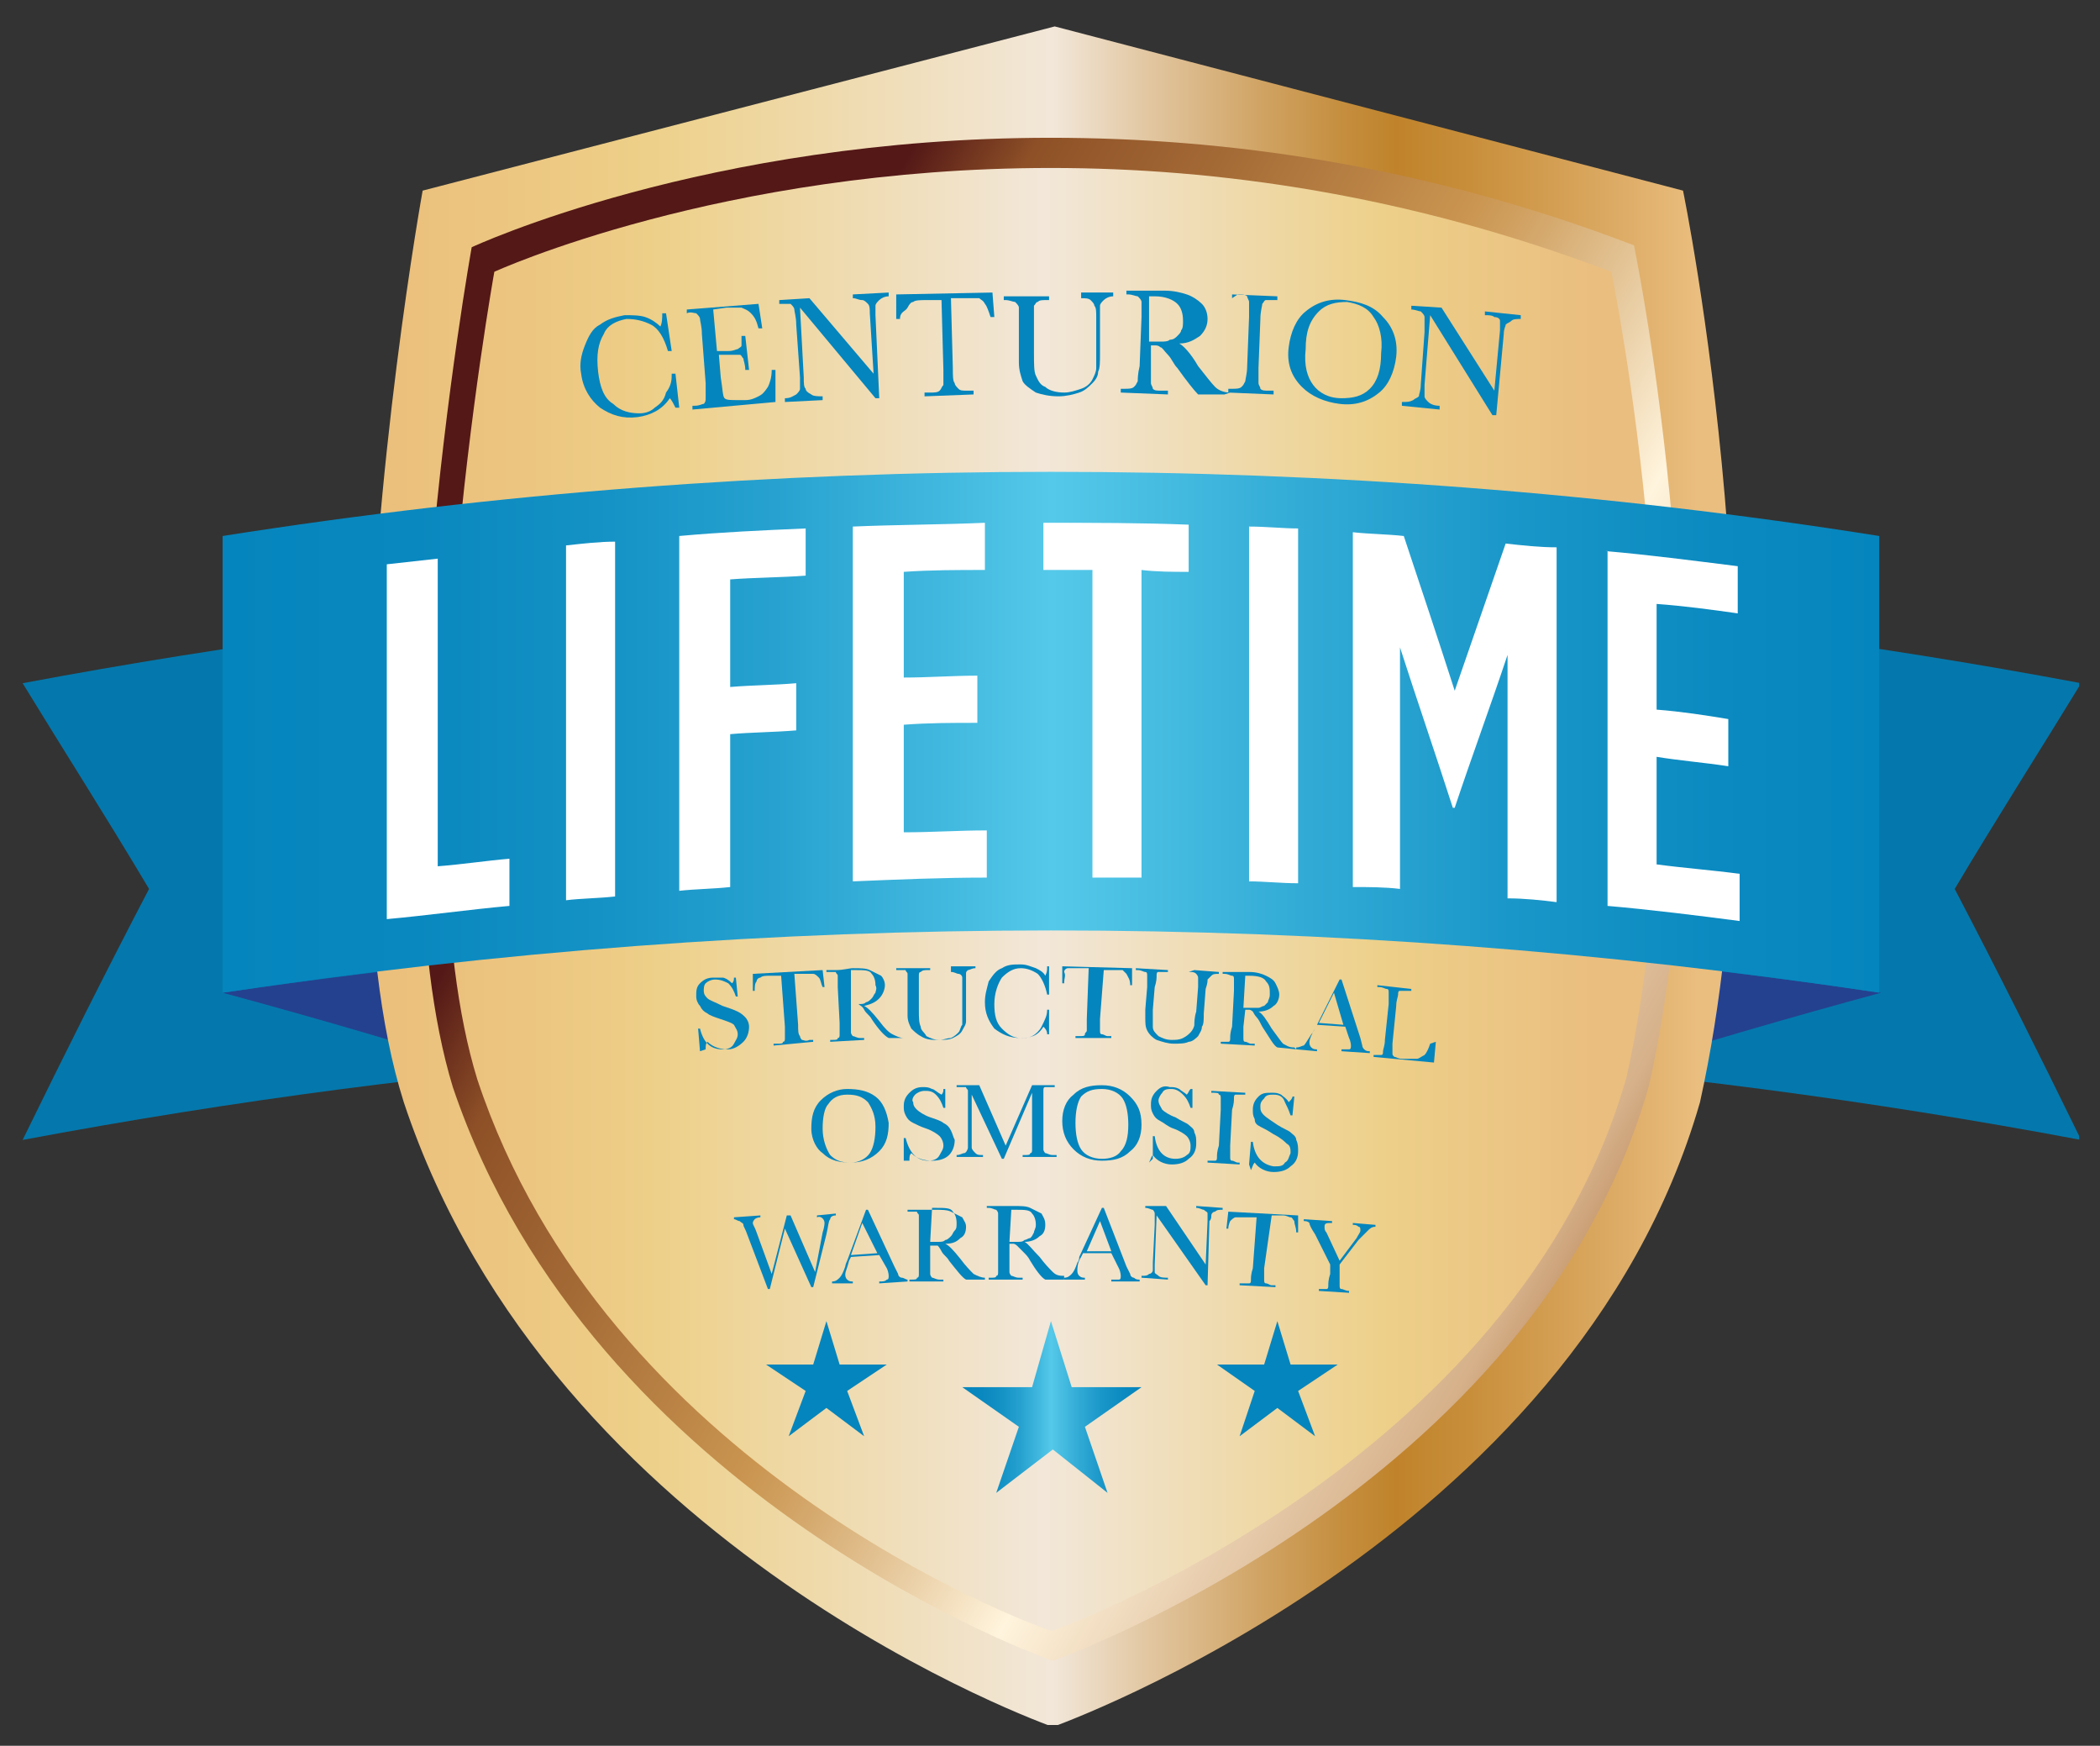 <?xml version="1.0" encoding="UTF-8"?>
<!-- Generator: Adobe Illustrator 22.0.1, SVG Export Plug-In . SVG Version: 6.00 Build 0)  -->
<svg xmlns="http://www.w3.org/2000/svg" xmlns:xlink="http://www.w3.org/1999/xlink" id="Layer_1" x="0px" y="0px" viewBox="0 0 111.3 92.5" style="enable-background:new 0 0 111.3 92.5;" xml:space="preserve">
<rect x="0" y="0" width="111.3" height="92.5" fill="#333333" stroke="none"/>
<style type="text/css">
	.st0{clip-path:url(#SVGID_2_);fill:#0478AC;}
	.st1{clip-path:url(#SVGID_4_);fill:#24418F;}
	.st2{clip-path:url(#SVGID_4_);fill:#0478AC;}
	.st3{clip-path:url(#SVGID_6_);fill:url(#SVGID_7_);}
	.st4{clip-path:url(#SVGID_9_);fill:url(#SVGID_10_);}
	.st5{clip-path:url(#SVGID_12_);fill:url(#SVGID_13_);}
	.st6{clip-path:url(#SVGID_18_);fill:#FFFFFF;}
	.st7{clip-path:url(#SVGID_20_);fill:url(#SVGID_21_);}
	.st8{clip-path:url(#SVGID_23_);fill:#0485BD;}
</style>
<g>
	<defs>
		<rect id="SVGID_1_" x="1.2" y="1.4" width="109" height="90"></rect>
	</defs>
	<clipPath id="SVGID_2_">
		<use xlink:href="#SVGID_1_" style="overflow:visible;"></use>
	</clipPath>
	<path class="st0" d="M35,56c-11.3,0.8-22.6,2.3-33.8,4.4c2.2-4.5,4.4-8.9,6.7-13.3c-2.2-3.7-4.5-7.3-6.7-10.9   c11.2-2.1,22.5-3.6,33.8-4.4V56z"></path>
</g>
<g>
	<defs>
		<rect id="SVGID_3_" x="1.2" y="1.4" width="109" height="90"></rect>
	</defs>
	<clipPath id="SVGID_4_">
		<use xlink:href="#SVGID_3_" style="overflow:visible;"></use>
	</clipPath>
	<path class="st1" d="M26.2,56.8c-4.8-1.5-9.6-2.9-14.4-4.2c4.8-0.7,9.6-1.3,14.4-1.8V56.8z"></path>
	<path class="st2" d="M76.5,56c11.3,0.8,22.6,2.3,33.8,4.4c-2.2-4.5-4.4-8.9-6.7-13.3c2.2-3.7,4.5-7.3,6.7-10.9   c-11.2-2.1-22.5-3.6-33.8-4.4V56z"></path>
	<path class="st1" d="M85.3,56.8c4.8-1.5,9.6-2.9,14.4-4.2c-4.8-0.7-9.6-1.3-14.4-1.8V56.8z"></path>
</g>
<g>
	<defs>
		<path id="SVGID_5_" d="M55.9,1.4l-33.5,8.7c0,0-2.7,14.9-2.9,29.4v4.1c0.1,5.5,0.6,10.7,1.9,14.8c7.9,23.8,34.4,33.1,34.4,33.1    s27.6-9.8,34.3-33.1c4.7-21.2-0.9-48.3-0.9-48.3L55.9,1.4L55.9,1.4z"></path>
	</defs>
	<clipPath id="SVGID_6_">
		<use xlink:href="#SVGID_5_" style="overflow:visible;"></use>
	</clipPath>
	
		<linearGradient id="SVGID_7_" gradientUnits="userSpaceOnUse" x1="-1404.75" y1="533.526" x2="-1403.75" y2="533.526" gradientTransform="matrix(72.56 0 0 -72.56 101949.898 38759.203)">
		<stop offset="0" style="stop-color:#EBC07C"></stop>
		<stop offset="5.618000e-03" style="stop-color:#EBC07C"></stop>
		<stop offset="0.152" style="stop-color:#EDCC86"></stop>
		<stop offset="0.185" style="stop-color:#EDD089"></stop>
		<stop offset="0.481" style="stop-color:#F2E7D9"></stop>
		<stop offset="0.545" style="stop-color:#E3C9A5"></stop>
		<stop offset="0.633" style="stop-color:#D0A363"></stop>
		<stop offset="0.697" style="stop-color:#C48C3B"></stop>
		<stop offset="0.73" style="stop-color:#C0832B"></stop>
		<stop offset="0.783" style="stop-color:#C88E3A"></stop>
		<stop offset="0.884" style="stop-color:#DBA962"></stop>
		<stop offset="0.949" style="stop-color:#EABE7F"></stop>
		<stop offset="1" style="stop-color:#EABE7F"></stop>
	</linearGradient>
	<rect x="19.5" y="1.4" class="st3" width="75.4" height="90"></rect>
</g>
<g>
	<defs>
		<path id="SVGID_8_" d="M25,13.1c0,0-5.4,30.1-1,44.5C31.4,79.5,55.8,88,55.8,88s25.5-9,31.6-30.5c4.4-19.5-0.8-44.5-0.8-44.5    C75.4,8.7,64.8,7.3,55.7,7.3C37.4,7.3,25,13.1,25,13.1"></path>
	</defs>
	<clipPath id="SVGID_9_">
		<use xlink:href="#SVGID_8_" style="overflow:visible;"></use>
	</clipPath>
	
		<linearGradient id="SVGID_10_" gradientUnits="userSpaceOnUse" x1="-1404.75" y1="533.526" x2="-1403.75" y2="533.526" gradientTransform="matrix(62.448 35.892 35.892 -62.448 68607.906 83771.016)">
		<stop offset="0" style="stop-color:#541817"></stop>
		<stop offset="5.618000e-03" style="stop-color:#541817"></stop>
		<stop offset="8.427000e-02" style="stop-color:#8E5127"></stop>
		<stop offset="0.201" style="stop-color:#A36935"></stop>
		<stop offset="0.382" style="stop-color:#CA9550"></stop>
		<stop offset="0.42" style="stop-color:#D1A263"></stop>
		<stop offset="0.498" style="stop-color:#E3C394"></stop>
		<stop offset="0.6" style="stop-color:#FFF4DD"></stop>
		<stop offset="0.714" style="stop-color:#E7CCAC"></stop>
		<stop offset="0.803" style="stop-color:#D6B18A"></stop>
		<stop offset="0.853" style="stop-color:#C08F64"></stop>
		<stop offset="0.921" style="stop-color:#A66536"></stop>
		<stop offset="0.955" style="stop-color:#9C5524"></stop>
		<stop offset="1" style="stop-color:#9C5524"></stop>
	</linearGradient>
	<polygon class="st4" points="37.5,-23.9 126.7,27.3 73.9,119.2 -15.3,68  "></polygon>
</g>
<g>
	<defs>
		<path id="SVGID_11_" d="M55.7,8.9c-17.5,0-29.5,5.5-29.5,5.5S21,43.3,25.3,57.2c6.8,20.5,29.1,28.8,30.4,29.2c0,0,0.1,0,0.1,0    s24.5-8.7,30.4-29.3c4.2-18.8-0.8-42.7-0.8-42.7C74.6,10.3,64.5,8.9,55.7,8.9L55.7,8.9z"></path>
	</defs>
	<clipPath id="SVGID_12_">
		<use xlink:href="#SVGID_11_" style="overflow:visible;"></use>
	</clipPath>
	
		<linearGradient id="SVGID_13_" gradientUnits="userSpaceOnUse" x1="-1404.75" y1="533.526" x2="-1403.75" y2="533.526" gradientTransform="matrix(64.248 0 0 -64.248 90276.141 34325.699)">
		<stop offset="0" style="stop-color:#EBC07C"></stop>
		<stop offset="5.618000e-03" style="stop-color:#EBC07C"></stop>
		<stop offset="0.152" style="stop-color:#EDCC86"></stop>
		<stop offset="0.185" style="stop-color:#EDD089"></stop>
		<stop offset="0.5" style="stop-color:#F2E7D9"></stop>
		<stop offset="0.775" style="stop-color:#EDD08A"></stop>
		<stop offset="0.949" style="stop-color:#EABE7F"></stop>
		<stop offset="1" style="stop-color:#EABE7F"></stop>
	</linearGradient>
	<rect x="21" y="8.9" class="st5" width="69.4" height="77.5"></rect>
</g>
<g>
	<defs>
		<path id="SVGID_14_" d="M11.8,28.4v24.2c29.1-4.4,58.7-4.4,87.8,0V28.4C85.1,26.1,70.4,25,55.7,25C41.1,25,26.4,26.1,11.8,28.4"></path>
	</defs>
	<linearGradient id="SVGID_15_" gradientUnits="userSpaceOnUse" x1="11.837" y1="38.779" x2="99.65" y2="38.779">
		<stop offset="0" style="stop-color:#0585BD"></stop>
		<stop offset="0.116" style="stop-color:#0988BF"></stop>
		<stop offset="0.226" style="stop-color:#1492C5"></stop>
		<stop offset="0.334" style="stop-color:#27A2D0"></stop>
		<stop offset="0.439" style="stop-color:#42B9DF"></stop>
		<stop offset="0.5" style="stop-color:#55C9E9"></stop>
		<stop offset="0.639" style="stop-color:#34ADD7"></stop>
		<stop offset="0.777" style="stop-color:#1A97C9"></stop>
		<stop offset="0.901" style="stop-color:#0A8AC0"></stop>
		<stop offset="1" style="stop-color:#0585BD"></stop>
	</linearGradient>
	<use xlink:href="#SVGID_14_" style="overflow:visible;fill:url(#SVGID_15_);"></use>
	<clipPath id="SVGID_16_">
		<use xlink:href="#SVGID_14_" style="overflow:visible;"></use>
	</clipPath>
</g>
<g>
	<defs>
		<rect id="SVGID_17_" x="1.2" y="1.4" width="109" height="90"></rect>
	</defs>
	<clipPath id="SVGID_18_">
		<use xlink:href="#SVGID_17_" style="overflow:visible;"></use>
	</clipPath>
	<path class="st6" d="M20.5,29.9c0.9-0.1,1.8-0.2,2.7-0.3v16.3c1.3-0.1,2.6-0.3,3.8-0.4V48c-2.2,0.2-4.3,0.5-6.5,0.7V29.9z"></path>
	<path class="st6" d="M30,28.9c0.9-0.1,1.8-0.2,2.6-0.2v18.8c-0.9,0.1-1.8,0.1-2.6,0.2V28.9z"></path>
	<path class="st6" d="M36,28.4c2.2-0.2,4.4-0.3,6.7-0.4v2.5c-1.3,0.1-2.7,0.1-4,0.2v5.7c1.2-0.1,2.4-0.1,3.5-0.2v2.5   c-1.2,0.1-2.4,0.1-3.5,0.2V47c-0.9,0.1-1.8,0.1-2.7,0.2V28.4z"></path>
	<path class="st6" d="M45.2,27.9c2.3-0.1,4.7-0.1,7-0.2v2.5c-1.4,0-2.9,0-4.3,0.1v5.6c1.3,0,2.6-0.1,3.9-0.1v2.5   c-1.3,0-2.6,0-3.9,0.1v5.7c1.5,0,2.9-0.1,4.4-0.1v2.5c-2.4,0-4.7,0.1-7.1,0.2V27.9z"></path>
	<path class="st6" d="M57.9,30.2c-0.9,0-1.7,0-2.6,0v-2.5c2.6,0,5.2,0,7.7,0.1v2.5c-0.8,0-1.7,0-2.5-0.1v16.3c-0.9,0-1.8,0-2.6,0   V30.2z"></path>
	<path class="st6" d="M66.2,27.9c0.9,0,1.8,0.1,2.6,0.1v18.8c-0.9,0-1.8-0.1-2.6-0.1V27.9z"></path>
	<path class="st6" d="M71.7,28.2c0.9,0.1,1.8,0.1,2.7,0.2c0.9,2.7,1.8,5.4,2.7,8.2c0.9-2.6,1.8-5.2,2.7-7.8c0.9,0.1,1.8,0.2,2.7,0.2   v18.8c-0.8-0.1-1.7-0.2-2.6-0.2V34.7c-0.9,2.7-1.9,5.4-2.8,8.1c0,0-0.1,0-0.1,0c-0.9-2.8-1.9-5.7-2.8-8.5v12.8   c-0.8-0.1-1.7-0.1-2.5-0.1V28.2z"></path>
	<path class="st6" d="M85.1,29.2c2.3,0.2,4.6,0.5,7,0.8v2.5c-1.4-0.2-2.9-0.4-4.3-0.5v5.6c1.3,0.1,2.6,0.3,3.8,0.5v2.5   c-1.3-0.2-2.6-0.3-3.8-0.5v5.7c1.5,0.2,2.9,0.3,4.4,0.5v2.5c-2.3-0.3-4.7-0.6-7-0.8V29.2z"></path>
</g>
<g>
	<defs>
		<polygon id="SVGID_19_" points="54.7,73.5 51,73.5 54,75.6 52.8,79.1 55.8,76.8 58.7,79.1 57.5,75.6 60.5,73.5 56.8,73.5 55.7,70       "></polygon>
	</defs>
	<clipPath id="SVGID_20_">
		<use xlink:href="#SVGID_19_" style="overflow:visible;"></use>
	</clipPath>
	
		<linearGradient id="SVGID_21_" gradientUnits="userSpaceOnUse" x1="-1404.75" y1="533.526" x2="-1403.75" y2="533.526" gradientTransform="matrix(9.531 0 0 -9.531 13439.637 5159.582)">
		<stop offset="0" style="stop-color:#0585BD"></stop>
		<stop offset="0.116" style="stop-color:#0988BF"></stop>
		<stop offset="0.226" style="stop-color:#1492C5"></stop>
		<stop offset="0.334" style="stop-color:#27A2D0"></stop>
		<stop offset="0.439" style="stop-color:#42B9DF"></stop>
		<stop offset="0.5" style="stop-color:#55C9E9"></stop>
		<stop offset="0.639" style="stop-color:#34ADD7"></stop>
		<stop offset="0.777" style="stop-color:#1A97C9"></stop>
		<stop offset="0.901" style="stop-color:#0A8AC0"></stop>
		<stop offset="1" style="stop-color:#0585BD"></stop>
	</linearGradient>
	<rect x="51" y="70" class="st7" width="9.5" height="9.1"></rect>
</g>
<g>
	<defs>
		<rect id="SVGID_22_" x="1.2" y="1.4" width="109" height="90"></rect>
	</defs>
	<clipPath id="SVGID_23_">
		<use xlink:href="#SVGID_22_" style="overflow:visible;"></use>
	</clipPath>
	<polygon class="st8" points="68.4,72.3 70.9,72.3 68.8,73.7 69.7,76.1 67.7,74.6 65.7,76.1 66.5,73.7 64.5,72.3 67,72.3 67.7,70     "></polygon>
	<polygon class="st8" points="44.5,72.3 47,72.3 44.9,73.7 45.8,76.1 43.8,74.6 41.8,76.1 42.7,73.7 40.6,72.3 43.1,72.3 43.8,70     "></polygon>
	<path class="st8" d="M35.6,19.8l0.2,0l0.2,1.8l-0.2,0c-0.1-0.2-0.2-0.4-0.3-0.5c-0.4,0.6-1,0.9-1.7,1c-0.8,0.1-1.4-0.1-2-0.5   c-0.5-0.4-0.9-1-1-1.8c-0.1-0.5,0-1,0.2-1.5c0.2-0.5,0.4-0.9,0.8-1.1c0.4-0.3,0.8-0.4,1.3-0.5c0.4,0,0.8,0,1.1,0.1   c0.3,0.1,0.6,0.3,0.8,0.5c0.1-0.2,0.1-0.5,0.1-0.7l0.2,0l0.3,2l-0.2,0c-0.2-0.7-0.5-1.2-0.9-1.4c-0.4-0.2-0.8-0.3-1.3-0.3   c-0.5,0.1-1,0.3-1.2,0.8c-0.3,0.5-0.4,1.1-0.3,2c0.1,0.8,0.3,1.4,0.8,1.7c0.4,0.4,0.9,0.5,1.4,0.5c0.3,0,0.6-0.1,0.8-0.3   c0.3-0.2,0.5-0.4,0.6-0.8C35.6,20.4,35.6,20.1,35.6,19.8"></path>
	<path class="st8" d="M40.9,19.6l0.2,0l0,1.7l-4.4,0.4l0-0.2l0.1,0c0.3,0,0.4-0.1,0.5-0.1c0.1-0.1,0.1-0.2,0.1-0.3   c0-0.1,0-0.4,0-0.8l-0.2-2.6c0-0.4-0.1-0.7-0.1-0.8c0-0.1-0.1-0.2-0.2-0.3c-0.1,0-0.3-0.1-0.5,0l0-0.2l3.8-0.3l0.2,1.3l-0.2,0   c-0.1-0.4-0.2-0.6-0.4-0.8s-0.3-0.2-0.5-0.3c-0.2,0-0.4,0-0.8,0l-0.7,0.1l0.2,2.2l0.6,0c0.3,0,0.4-0.1,0.5-0.1   c0.1-0.1,0.2-0.1,0.2-0.2c0-0.1,0-0.3,0-0.5l0.2,0l0.2,1.8l-0.2,0c0-0.3-0.1-0.5-0.1-0.6c-0.1-0.1-0.1-0.2-0.2-0.2   c-0.1,0-0.3,0-0.5,0l-0.6,0l0.1,1.2c0.1,0.6,0.1,1,0.2,1.1c0.1,0.1,0.3,0.1,0.7,0.1l0.4,0c0.3,0,0.5-0.1,0.7-0.2   c0.2-0.1,0.3-0.2,0.5-0.5C40.8,20.3,40.9,20,40.9,19.6"></path>
	<path class="st8" d="M46.4,21.1l-4-4.8l0.2,3.7c0,0.3,0,0.5,0.1,0.6c0,0.1,0.1,0.2,0.3,0.3c0.1,0.1,0.4,0.1,0.6,0.1l0,0.2l-2,0.1   l0-0.2c0.3,0,0.4-0.1,0.6-0.2c0.1-0.1,0.2-0.2,0.2-0.3c0-0.1,0-0.3,0-0.6l-0.2-2.8c0-0.4-0.1-0.7-0.1-0.8c0-0.1-0.1-0.2-0.2-0.3   c-0.1,0-0.3,0-0.6,0l0-0.2l1.6-0.1l3.4,4l-0.2-3.2c0-0.2,0-0.4-0.1-0.5c-0.1-0.1-0.2-0.2-0.3-0.2c-0.2,0-0.3-0.1-0.5-0.1l0-0.2   l1.9-0.1l0,0.2c-0.2,0-0.4,0.1-0.5,0.2c-0.1,0.1-0.2,0.2-0.2,0.3c0,0.1,0,0.3,0,0.5l0.2,4.4L46.4,21.1z"></path>
	<path class="st8" d="M47.7,16.9l-0.2,0l0-1.3l5.1-0.1l0.1,1.3l-0.2,0c-0.1-0.3-0.2-0.6-0.3-0.7c-0.1-0.2-0.2-0.2-0.3-0.3   c-0.1,0-0.3,0-0.6,0l-0.9,0l0.1,3.7c0,0.4,0,0.7,0.1,0.8c0,0.1,0.1,0.2,0.2,0.3c0.1,0.1,0.2,0.1,0.5,0.1l0.3,0l0,0.2l-2.6,0.1   l0-0.2l0.3,0c0.2,0,0.4,0,0.5-0.1c0.1-0.1,0.1-0.2,0.2-0.3c0-0.1,0-0.4,0-0.8l-0.1-3.7l-0.8,0c-0.3,0-0.6,0-0.7,0.1   c-0.1,0-0.2,0.1-0.3,0.3S47.7,16.5,47.7,16.9"></path>
	<path class="st8" d="M57.2,15.5l1.8,0v0.2c-0.2,0-0.4,0.1-0.5,0.2c-0.1,0.1-0.2,0.2-0.2,0.3c0,0.1,0,0.3,0,0.7l0,1.8   c0,0.5,0,0.8-0.1,1c0,0.2-0.1,0.4-0.3,0.6c-0.2,0.2-0.4,0.4-0.7,0.5c-0.3,0.1-0.7,0.2-1.1,0.2c-0.5,0-0.9-0.1-1.2-0.2   c-0.3-0.2-0.6-0.4-0.7-0.6c-0.1-0.3-0.2-0.6-0.2-1l0-0.5l0-1.6c0-0.4,0-0.7,0-0.8c0-0.1-0.1-0.2-0.2-0.3c-0.1,0-0.3-0.1-0.5-0.1   h-0.1v-0.2l2.4,0v0.2h-0.1c-0.3,0-0.4,0-0.5,0.1c-0.1,0-0.1,0.1-0.2,0.2c0,0.1,0,0.4,0,0.8l0,1.7c0,0.6,0,1,0.1,1.2   s0.2,0.5,0.5,0.6c0.2,0.2,0.6,0.3,1,0.3c0.3,0,0.6-0.1,0.9-0.2c0.3-0.1,0.5-0.3,0.6-0.5c0.1-0.2,0.2-0.4,0.2-0.6c0-0.2,0-0.5,0-0.9   l0-1.8c0-0.3,0-0.5-0.1-0.6c0-0.1-0.1-0.2-0.2-0.3c-0.1-0.1-0.3-0.1-0.5-0.1V15.5z"></path>
	<path class="st8" d="M64.9,20.9l-1.4,0c-0.2-0.2-0.6-0.7-1.1-1.4c-0.2-0.2-0.3-0.5-0.5-0.7c-0.2-0.2-0.3-0.4-0.4-0.4   c-0.1-0.1-0.2-0.1-0.3-0.1l-0.2,0l0,1.2c0,0.4,0,0.7,0,0.8c0,0.1,0.1,0.2,0.1,0.3c0.1,0.1,0.2,0.1,0.5,0.1l0.3,0l0,0.2l-2.5-0.1   l0-0.2l0.2,0c0.2,0,0.4,0,0.5-0.1c0.1-0.1,0.1-0.1,0.2-0.3c0-0.1,0-0.4,0.1-0.8l0.1-2.6c0-0.4,0-0.7,0-0.8c0-0.1-0.1-0.2-0.2-0.3   c-0.1,0-0.3-0.1-0.5-0.1l-0.1,0l0-0.2l0.8,0c0.5,0,0.9,0,1.2,0c0.5,0,0.9,0.1,1.2,0.2c0.3,0.1,0.6,0.3,0.8,0.5   c0.2,0.2,0.3,0.5,0.3,0.8c0,0.3-0.1,0.6-0.4,0.9c-0.3,0.2-0.6,0.4-1.1,0.4c0.2,0.1,0.6,0.5,1,1.2c0.4,0.5,0.7,0.9,0.9,1.1   c0.2,0.2,0.5,0.3,0.8,0.3L64.9,20.9z M60.9,18.1c0.2,0,0.4,0,0.6,0c0.2,0,0.4,0,0.5-0.1c0.2,0,0.3-0.1,0.4-0.2   c0.1-0.1,0.2-0.2,0.2-0.3c0.1-0.1,0.1-0.3,0.1-0.5c0-0.4-0.1-0.7-0.3-0.9c-0.2-0.2-0.6-0.4-1.2-0.4c-0.1,0-0.2,0-0.3,0L60.9,18.1z"></path>
	<path class="st8" d="M65.3,15.8l0-0.2l2.4,0.1l0,0.2l-0.1,0c-0.3,0-0.4,0-0.5,0c-0.1,0-0.1,0.1-0.2,0.2c0,0.1-0.1,0.4-0.1,0.8   l-0.1,2.6c0,0.4,0,0.7,0,0.8c0,0.1,0.1,0.2,0.1,0.3c0.1,0.1,0.2,0.1,0.5,0.1l0.2,0l0,0.2l-2.4-0.1l0-0.2l0.2,0c0.2,0,0.4,0,0.5-0.1   c0.1-0.1,0.1-0.1,0.2-0.3c0-0.1,0.1-0.4,0.1-0.8l0.1-2.6c0-0.4,0-0.7,0-0.8c0-0.1-0.1-0.2-0.1-0.3c-0.1-0.1-0.3-0.1-0.5-0.1   L65.3,15.8z"></path>
	<path class="st8" d="M68.3,18.4c0.1-0.8,0.4-1.5,0.9-1.9c0.6-0.5,1.3-0.7,2.1-0.6c0.8,0.1,1.5,0.3,2,0.9c0.5,0.5,0.8,1.2,0.7,2.1   c-0.1,0.8-0.4,1.5-0.9,1.9c-0.6,0.5-1.3,0.7-2.1,0.6c-0.8-0.1-1.5-0.4-2-0.9C68.4,19.9,68.2,19.2,68.3,18.4 M69.2,18.5   c-0.1,0.9,0.1,1.5,0.4,1.9c0.3,0.4,0.8,0.7,1.5,0.7c0.6,0,1.1-0.1,1.5-0.5c0.4-0.4,0.6-1,0.6-1.9c0.1-0.8-0.1-1.5-0.4-1.9   c-0.3-0.5-0.8-0.7-1.4-0.8c-0.6,0-1.1,0.1-1.5,0.5C69.4,17,69.2,17.6,69.2,18.5"></path>
	<path class="st8" d="M79.1,22l-3.3-5.3l-0.3,3.7c0,0.3,0,0.5,0,0.6c0,0.1,0.1,0.2,0.2,0.3c0.1,0.1,0.3,0.2,0.6,0.2l0,0.2l-2-0.2   l0-0.2c0.3,0,0.4,0,0.6-0.1c0.1-0.1,0.2-0.1,0.3-0.2c0-0.1,0.1-0.3,0.1-0.6l0.2-2.8c0-0.4,0-0.7,0-0.8s-0.1-0.2-0.2-0.3   c-0.1,0-0.3-0.1-0.5-0.1l0-0.2l1.6,0.1l2.8,4.4l0.3-3.2c0-0.2,0-0.4,0-0.5c0-0.1-0.1-0.2-0.3-0.2c-0.1-0.1-0.3-0.1-0.5-0.1l0-0.2   l1.9,0.2l0,0.2c-0.2,0-0.4,0-0.5,0.1c-0.1,0.1-0.2,0.1-0.3,0.2c0,0.1-0.1,0.2-0.1,0.5L79.3,22L79.1,22z"></path>
	<path class="st8" d="M37.1,55.7L37,54.5l0.1,0c0.2,0.8,0.6,1.1,1.2,1.1c0.3,0,0.5-0.1,0.6-0.3c0.1-0.2,0.2-0.3,0.2-0.5   c0-0.2-0.1-0.3-0.2-0.5c-0.1-0.1-0.4-0.2-0.7-0.3c-0.3-0.1-0.6-0.2-0.7-0.3c-0.2-0.1-0.3-0.2-0.4-0.4c-0.1-0.1-0.2-0.3-0.2-0.5   c0-0.3,0-0.5,0.2-0.7c0.2-0.2,0.4-0.3,0.7-0.3c0.2,0,0.3,0,0.5,0c0.1,0,0.3,0.1,0.5,0.3c0.1-0.1,0.1-0.2,0.1-0.3l0.1,0l0.1,1   l-0.1,0c-0.1-0.3-0.2-0.5-0.4-0.7c-0.2-0.1-0.4-0.2-0.7-0.2c-0.2,0-0.4,0.1-0.5,0.2c-0.1,0.1-0.1,0.3-0.1,0.4   c0,0.2,0.1,0.3,0.2,0.4c0.1,0.1,0.4,0.2,0.8,0.4c0.3,0.1,0.6,0.2,0.8,0.3c0.2,0.1,0.3,0.2,0.4,0.3c0.1,0.1,0.2,0.3,0.2,0.5   c0,0.3-0.1,0.6-0.3,0.8c-0.2,0.2-0.5,0.4-0.8,0.4c-0.4,0-0.8-0.1-1.1-0.4c-0.1,0.1-0.1,0.2-0.1,0.4L37.1,55.7z"></path>
	<path class="st8" d="M40,52.5l-0.1,0l0-0.9l3.7-0.2l0.1,0.9l-0.1,0c-0.1-0.2-0.1-0.4-0.2-0.5c-0.1-0.1-0.2-0.2-0.3-0.2   c-0.1,0-0.2,0-0.4,0l-0.6,0l0.2,2.7c0,0.3,0,0.5,0.1,0.6c0,0.1,0.1,0.2,0.1,0.2c0.1,0,0.2,0.1,0.4,0l0.2,0l0,0.1L41,55.4l0-0.1   l0.2,0c0.2,0,0.3,0,0.3-0.1c0.1,0,0.1-0.1,0.1-0.2c0-0.1,0-0.3,0-0.6l-0.2-2.7l-0.6,0c-0.2,0-0.4,0-0.5,0.1c-0.1,0-0.2,0.1-0.2,0.2   C40,52.1,40,52.3,40,52.5"></path>
	<path class="st8" d="M48.1,55l-1,0c-0.2-0.1-0.5-0.4-0.9-1c-0.1-0.2-0.3-0.3-0.4-0.5c-0.1-0.2-0.2-0.2-0.3-0.3c-0.1,0-0.1,0-0.2,0   l-0.2,0l0,0.9c0,0.3,0,0.5,0,0.6c0,0.1,0.1,0.2,0.1,0.2c0.1,0,0.2,0.1,0.4,0.1l0.2,0l0,0.1L44,55.2l0-0.1l0.1,0   c0.2,0,0.3,0,0.3-0.1c0.1,0,0.1-0.1,0.1-0.2c0-0.1,0-0.3,0-0.6l-0.1-1.9c0-0.3,0-0.5,0-0.6c0-0.1-0.1-0.1-0.1-0.2   c-0.1,0-0.2,0-0.4,0l-0.1,0l0-0.1l0.5,0c0.4,0,0.7-0.1,0.9-0.1c0.4,0,0.7,0,0.9,0.1c0.2,0.1,0.4,0.2,0.6,0.3   c0.1,0.1,0.2,0.3,0.2,0.5c0,0.2-0.1,0.5-0.3,0.7c-0.2,0.2-0.4,0.3-0.8,0.4c0.2,0.1,0.4,0.3,0.8,0.8c0.3,0.4,0.5,0.6,0.7,0.7   c0.2,0.1,0.4,0.2,0.6,0.2L48.1,55z M45.1,53.2c0.1,0,0.3,0,0.4,0c0.2,0,0.3,0,0.4-0.1c0.1,0,0.2-0.1,0.3-0.2s0.1-0.2,0.2-0.3   c0-0.1,0.1-0.2,0-0.4c0-0.3-0.1-0.5-0.2-0.6c-0.1-0.2-0.4-0.2-0.9-0.2c-0.1,0-0.1,0-0.2,0L45.1,53.2z"></path>
	<path class="st8" d="M50.4,51.2l1.3,0l0,0.1c-0.2,0-0.3,0.1-0.4,0.1c-0.1,0.1-0.1,0.1-0.1,0.2c0,0.1,0,0.2,0,0.5l0,1.3   c0,0.3,0,0.6,0,0.7c0,0.2-0.1,0.3-0.2,0.5c-0.1,0.2-0.3,0.3-0.5,0.4c-0.2,0.1-0.5,0.1-0.8,0.1c-0.3,0-0.6,0-0.9-0.2   c-0.2-0.1-0.4-0.3-0.5-0.4c-0.1-0.2-0.2-0.4-0.2-0.7l0-0.4l0-1.2c0-0.3,0-0.5,0-0.6c0-0.1-0.1-0.1-0.1-0.2c-0.1,0-0.2,0-0.4,0   l-0.1,0l0-0.1l1.8,0l0,0.1l-0.1,0c-0.2,0-0.3,0-0.4,0.1c-0.1,0-0.1,0.1-0.1,0.2c0,0.1,0,0.3,0,0.6l0,1.2c0,0.4,0,0.7,0.1,0.9   c0,0.2,0.2,0.3,0.3,0.5c0.2,0.1,0.4,0.2,0.7,0.2c0.2,0,0.4-0.1,0.6-0.1c0.2-0.1,0.3-0.2,0.4-0.3c0.1-0.1,0.1-0.3,0.2-0.4   c0-0.1,0-0.4,0-0.7l0-1.3c0-0.2,0-0.4,0-0.5s-0.1-0.2-0.2-0.2c-0.1,0-0.2-0.1-0.4-0.1L50.4,51.2z"></path>
	<path class="st8" d="M55.5,53.5l0.1,0l0,1.3l-0.1,0c0-0.2-0.1-0.3-0.2-0.4C55,54.9,54.6,55,54.1,55c-0.6,0-1-0.2-1.4-0.5   c-0.3-0.4-0.5-0.8-0.5-1.4c0-0.4,0.1-0.7,0.2-1.1c0.2-0.3,0.4-0.6,0.7-0.7c0.3-0.2,0.6-0.2,1-0.2c0.3,0,0.5,0.1,0.8,0.2   c0.2,0.1,0.4,0.2,0.5,0.4c0.1-0.2,0.1-0.3,0.1-0.5h0.1l0,1.5h-0.1c-0.1-0.5-0.3-0.9-0.5-1.1c-0.3-0.2-0.6-0.3-0.9-0.3   c-0.4,0-0.7,0.2-1,0.5c-0.2,0.3-0.4,0.8-0.4,1.4c0,0.6,0.1,1,0.4,1.3c0.3,0.3,0.6,0.5,1,0.5c0.2,0,0.4,0,0.6-0.1   c0.2-0.1,0.4-0.3,0.5-0.5C55.4,54,55.5,53.8,55.5,53.5"></path>
	<path class="st8" d="M56.4,52.1l-0.1,0l0-0.9l3.7,0.1l0,0.9l-0.1,0c0-0.3-0.1-0.4-0.2-0.6c-0.1-0.1-0.2-0.2-0.2-0.2   c-0.1,0-0.2,0-0.4,0l-0.6,0L58.3,54c0,0.3,0,0.5,0,0.6c0,0.1,0,0.2,0.1,0.2c0.1,0,0.2,0.1,0.3,0.1l0.2,0l0,0.1l-1.9,0l0-0.1l0.2,0   c0.2,0,0.3,0,0.3-0.1s0.1-0.1,0.1-0.2c0-0.1,0-0.3,0-0.6l0.1-2.7l-0.6,0c-0.2,0-0.4,0-0.5,0c-0.1,0-0.2,0.1-0.2,0.2   C56.5,51.7,56.4,51.8,56.4,52.1"></path>
	<path class="st8" d="M63.3,51.4l1.3,0.1l0,0.1c-0.2,0-0.3,0-0.4,0.1c-0.1,0.1-0.1,0.1-0.2,0.2c0,0.1,0,0.2-0.1,0.5l-0.1,1.3   c0,0.3,0,0.6-0.1,0.7c0,0.2-0.1,0.3-0.2,0.5c-0.1,0.1-0.3,0.3-0.5,0.3c-0.2,0.1-0.5,0.1-0.8,0.1c-0.3,0-0.6-0.1-0.9-0.2   c-0.2-0.1-0.4-0.3-0.5-0.5c-0.1-0.2-0.1-0.4-0.1-0.7l0-0.4l0.1-1.2c0-0.3,0-0.5,0-0.6c0-0.1,0-0.2-0.1-0.2c-0.1,0-0.2-0.1-0.4-0.1   l-0.1,0l0-0.1l1.7,0.1l0,0.1l-0.1,0c-0.2,0-0.3,0-0.4,0c-0.1,0-0.1,0.1-0.1,0.2c0,0.1,0,0.3-0.1,0.6l-0.1,1.2c0,0.4,0,0.7,0,0.9   c0,0.2,0.1,0.3,0.3,0.5c0.2,0.1,0.4,0.2,0.7,0.2c0.2,0,0.4,0,0.6-0.1c0.2-0.1,0.3-0.2,0.4-0.3c0.1-0.1,0.2-0.3,0.2-0.4   c0-0.1,0-0.4,0.1-0.7l0.1-1.3c0-0.2,0-0.4,0-0.5c0-0.1-0.1-0.2-0.1-0.2c-0.1-0.1-0.2-0.1-0.4-0.1L63.3,51.4z"></path>
	<path class="st8" d="M68.7,55.6l-1-0.1c-0.2-0.1-0.4-0.5-0.8-1.1c-0.1-0.2-0.2-0.4-0.3-0.5s-0.2-0.3-0.2-0.3c0,0-0.1-0.1-0.2-0.1   l-0.2,0l-0.1,0.9c0,0.3,0,0.5,0,0.6c0,0.1,0,0.2,0.1,0.2c0.1,0,0.2,0.1,0.3,0.1l0.2,0l0,0.1l-1.8-0.1l0-0.1l0.1,0   c0.2,0,0.3,0,0.3,0c0.1,0,0.1-0.1,0.1-0.2c0-0.1,0-0.3,0.1-0.6l0.1-1.9c0-0.3,0-0.5,0-0.6c0-0.1,0-0.2-0.1-0.2   c-0.1,0-0.2-0.1-0.4-0.1l-0.1,0l0-0.1l0.5,0c0.4,0,0.7,0,0.9,0c0.4,0,0.7,0.1,0.9,0.2s0.4,0.2,0.5,0.4s0.2,0.4,0.2,0.6   c0,0.2-0.1,0.5-0.3,0.6c-0.2,0.2-0.5,0.3-0.8,0.3c0.2,0.1,0.4,0.4,0.7,0.9c0.3,0.4,0.5,0.7,0.6,0.8c0.2,0.1,0.3,0.2,0.6,0.2   L68.7,55.6z M65.9,53.4c0.1,0,0.3,0,0.4,0c0.2,0,0.3,0,0.4,0c0.1,0,0.2-0.1,0.3-0.1c0.1-0.1,0.1-0.1,0.2-0.2c0-0.1,0.1-0.2,0.1-0.4   c0-0.3,0-0.5-0.2-0.7c-0.1-0.2-0.4-0.3-0.9-0.3c-0.1,0-0.1,0-0.2,0L65.9,53.4z"></path>
	<path class="st8" d="M71.3,54.4l-1.5-0.1l-0.1,0.2c-0.2,0.3-0.3,0.6-0.3,0.7c0,0.1,0,0.2,0.1,0.3c0.1,0.1,0.2,0.1,0.3,0.1l0,0.1   l-1.1-0.1l0-0.1c0.2,0,0.3-0.1,0.4-0.1c0.1-0.1,0.2-0.3,0.4-0.6c0,0,0.1-0.1,0.2-0.3l1.3-2.6l0.1,0l1,3.1l0.1,0.4   c0,0.1,0.1,0.2,0.1,0.2c0.1,0.1,0.2,0.1,0.3,0.1l0,0.1l-1.5-0.1l0-0.1c0.2,0,0.3,0,0.4,0c0.1,0,0.1-0.1,0.1-0.2c0,0,0-0.2-0.1-0.4   L71.3,54.4z M71.2,54.3l-0.5-1.7l-0.8,1.6L71.2,54.3z"></path>
	<path class="st8" d="M76.1,55.2l-0.1,1.1l-3.2-0.3l0-0.1l0.1,0c0.2,0,0.3,0,0.3,0c0.1,0,0.1-0.1,0.1-0.2s0.1-0.3,0.1-0.6l0.2-1.9   c0-0.3,0-0.5,0-0.6c0-0.1,0-0.2-0.1-0.2c-0.1,0-0.2-0.1-0.4-0.1l-0.1,0l0-0.1l1.8,0.2l0,0.1l-0.2,0c-0.2,0-0.3,0-0.4,0   s-0.1,0.1-0.1,0.2c0,0.1-0.1,0.3-0.1,0.6l-0.2,2c0,0.3,0,0.4,0,0.5c0,0.1,0,0.1,0.1,0.2c0.1,0,0.2,0.1,0.4,0.1l0.3,0   c0.2,0,0.4,0,0.5,0c0.1,0,0.2-0.1,0.4-0.2c0.1-0.1,0.2-0.3,0.3-0.6L76.1,55.2z"></path>
	<path class="st8" d="M43,59.8c0-0.6,0.1-1.1,0.5-1.5c0.4-0.4,0.9-0.6,1.4-0.6c0.6,0,1.1,0.1,1.5,0.4c0.4,0.3,0.6,0.8,0.7,1.4   c0,0.6-0.1,1.1-0.5,1.5c-0.4,0.4-0.9,0.6-1.5,0.6c-0.6,0-1.1-0.1-1.5-0.5C43.3,60.9,43,60.4,43,59.8 M43.6,59.8   c0,0.6,0.2,1.1,0.4,1.4c0.3,0.3,0.6,0.4,1.1,0.4c0.4,0,0.8-0.2,1-0.5c0.2-0.3,0.3-0.8,0.3-1.4c0-0.6-0.2-1-0.4-1.3   c-0.3-0.3-0.6-0.4-1.1-0.4c-0.5,0-0.8,0.2-1,0.5C43.7,58.7,43.6,59.2,43.6,59.8"></path>
	<path class="st8" d="M47.9,61.5l0-1.2l0.1,0c0.2,0.8,0.6,1.2,1.2,1.2c0.3,0,0.5-0.1,0.6-0.3c0.1-0.2,0.2-0.3,0.2-0.5   c0-0.2-0.1-0.4-0.2-0.5c-0.1-0.1-0.4-0.3-0.7-0.4c-0.3-0.1-0.5-0.2-0.7-0.3c-0.2-0.1-0.3-0.2-0.4-0.4c-0.1-0.2-0.1-0.3-0.1-0.5   c0-0.3,0.1-0.5,0.3-0.7c0.2-0.2,0.4-0.3,0.7-0.3c0.2,0,0.3,0,0.5,0.1c0.1,0,0.3,0.2,0.5,0.3c0.1-0.1,0.1-0.2,0.1-0.3l0.1,0l0,1   l-0.1,0c-0.1-0.3-0.2-0.5-0.4-0.7c-0.2-0.2-0.4-0.2-0.6-0.2c-0.2,0-0.4,0.1-0.5,0.2c-0.1,0.1-0.2,0.3-0.1,0.4   c0,0.2,0.1,0.3,0.2,0.4c0.1,0.1,0.4,0.3,0.7,0.4c0.3,0.1,0.6,0.2,0.7,0.3c0.2,0.1,0.3,0.2,0.4,0.4c0.1,0.2,0.1,0.3,0.2,0.5   c0,0.3-0.1,0.6-0.3,0.8c-0.2,0.2-0.5,0.3-0.9,0.3c-0.4,0-0.8-0.1-1.1-0.4c-0.1,0.1-0.1,0.2-0.1,0.4L47.9,61.5z"></path>
	<path class="st8" d="M53.3,60.7l1.4-3.2l1.2,0l0,0.1l-0.1,0c-0.2,0-0.3,0-0.4,0c-0.1,0-0.1,0.1-0.1,0.2c0,0.1,0,0.3,0,0.6l0,1.9   c0,0.3,0,0.5,0,0.6c0,0.1,0.1,0.2,0.1,0.2c0.1,0,0.2,0.1,0.4,0.1l0.2,0l0,0.1l-1.8,0l0-0.1h0.1c0.2,0,0.3,0,0.3-0.1   c0.1,0,0.1-0.1,0.1-0.2c0-0.1,0-0.3,0-0.6l0-2.4l-1.5,3.5l-0.1,0L51.5,58l0,2.2c0,0.3,0,0.5,0,0.6c0,0.1,0.1,0.2,0.2,0.3   c0.1,0.1,0.2,0.1,0.4,0.1l0,0.1l-1.4,0l0-0.1c0.2,0,0.3-0.1,0.4-0.1s0.2-0.2,0.2-0.3c0-0.1,0-0.3,0-0.7l0-1.7c0-0.3,0-0.5,0-0.6   c0-0.1-0.1-0.1-0.1-0.2c-0.1,0-0.2,0-0.4,0l-0.1,0l0-0.1l1.2,0L53.3,60.7z"></path>
	<path class="st8" d="M56.3,59.4c0-0.6,0.2-1.1,0.6-1.4c0.4-0.4,0.9-0.5,1.5-0.5c0.6,0,1.1,0.2,1.5,0.6c0.4,0.4,0.6,0.8,0.6,1.5   c0,0.6-0.2,1.1-0.6,1.4c-0.4,0.4-0.9,0.5-1.5,0.5c-0.6,0-1.1-0.2-1.5-0.6C56.5,60.5,56.3,60,56.3,59.4 M57,59.5   c0,0.6,0.1,1.1,0.3,1.4c0.2,0.3,0.6,0.5,1.1,0.5c0.4,0,0.8-0.1,1-0.4c0.3-0.3,0.4-0.8,0.4-1.4c0-0.6-0.1-1.1-0.3-1.4   c-0.2-0.3-0.6-0.5-1.1-0.5c-0.5,0-0.8,0.1-1.1,0.4C57.1,58.4,57,58.9,57,59.5"></path>
	<path class="st8" d="M61.1,61.4l0-1.2l0.1,0c0.1,0.8,0.5,1.2,1.1,1.2c0.3,0,0.5-0.1,0.6-0.2c0.2-0.1,0.2-0.3,0.2-0.5   c0-0.2-0.1-0.4-0.2-0.5c-0.1-0.1-0.4-0.3-0.7-0.4c-0.3-0.1-0.5-0.3-0.7-0.4c-0.2-0.1-0.3-0.2-0.4-0.4c-0.1-0.2-0.1-0.3-0.1-0.5   c0-0.3,0.1-0.5,0.3-0.7c0.2-0.2,0.4-0.3,0.7-0.2c0.2,0,0.3,0,0.5,0.1c0.1,0.1,0.3,0.2,0.4,0.3c0.1-0.1,0.1-0.2,0.2-0.3l0.1,0l0,1   l-0.1,0c-0.1-0.3-0.2-0.5-0.4-0.7c-0.2-0.2-0.4-0.3-0.6-0.3c-0.2,0-0.4,0-0.5,0.2c-0.1,0.1-0.2,0.3-0.2,0.4c0,0.2,0.1,0.3,0.2,0.5   c0.1,0.1,0.4,0.3,0.7,0.4c0.3,0.2,0.6,0.3,0.7,0.4c0.1,0.1,0.3,0.2,0.3,0.4c0.1,0.2,0.1,0.3,0.1,0.6c0,0.3-0.1,0.6-0.4,0.8   c-0.2,0.2-0.5,0.3-0.9,0.3c-0.4,0-0.8-0.2-1-0.5c-0.1,0.1-0.1,0.2-0.2,0.4L61.1,61.4z"></path>
	<path class="st8" d="M64.2,57.9l0-0.1l1.8,0.1l0,0.1l-0.1,0c-0.2,0-0.3,0-0.4,0c-0.1,0-0.1,0.1-0.1,0.2c0,0.1,0,0.3-0.1,0.6   l-0.1,1.9c0,0.3,0,0.5,0,0.6c0,0.1,0,0.2,0.1,0.2c0.1,0,0.2,0.1,0.3,0.1l0.1,0l0,0.1L64,61.6l0-0.1l0.1,0c0.2,0,0.3,0,0.3,0   c0.1,0,0.1-0.1,0.1-0.2c0-0.1,0-0.3,0.1-0.6l0.1-1.9c0-0.3,0-0.5,0-0.6c0-0.1,0-0.2-0.1-0.2C64.6,57.9,64.5,57.9,64.2,57.9   L64.2,57.9z"></path>
	<path class="st8" d="M66.2,61.7l0.1-1.2l0.1,0c0.1,0.8,0.5,1.2,1.1,1.3c0.3,0,0.5,0,0.6-0.2c0.2-0.1,0.2-0.3,0.3-0.5   c0-0.2,0-0.4-0.2-0.5c-0.1-0.1-0.3-0.3-0.7-0.5c-0.3-0.2-0.5-0.3-0.7-0.4c-0.2-0.1-0.3-0.2-0.3-0.4c-0.1-0.2-0.1-0.3-0.1-0.5   c0-0.3,0.1-0.5,0.3-0.7c0.2-0.2,0.4-0.2,0.7-0.2c0.2,0,0.3,0,0.5,0.1c0.1,0.1,0.3,0.2,0.4,0.4c0.1-0.1,0.2-0.2,0.2-0.3l0.1,0   l-0.1,1l-0.1,0c-0.1-0.3-0.2-0.5-0.3-0.7C68,58.1,67.8,58,67.5,58c-0.2,0-0.4,0-0.5,0.2c-0.1,0.1-0.2,0.2-0.2,0.4   c0,0.2,0,0.3,0.2,0.5c0.1,0.1,0.4,0.3,0.7,0.5c0.3,0.2,0.6,0.3,0.7,0.4c0.1,0.1,0.3,0.2,0.3,0.4c0.1,0.2,0.1,0.4,0.1,0.6   c0,0.3-0.1,0.6-0.4,0.8c-0.2,0.2-0.5,0.3-0.9,0.3c-0.4,0-0.8-0.2-1-0.5c-0.1,0.1-0.1,0.2-0.2,0.4L66.2,61.7z"></path>
	<path class="st8" d="M43.1,68.2l-0.1,0l-1.4-3.1l-0.8,3.2l-0.1,0l-1.1-2.9c-0.1-0.3-0.2-0.4-0.2-0.5c0-0.1-0.1-0.1-0.2-0.2   c-0.1,0-0.2-0.1-0.3-0.1l0-0.1l1.4-0.1l0,0.1c-0.2,0-0.3,0.1-0.3,0.1c0,0-0.1,0.1-0.1,0.2c0,0.1,0.1,0.2,0.2,0.5l0.8,2.2l0.8-3.1   l0.2,0l1.3,3l0.4-2.1c0.1-0.3,0.1-0.5,0.1-0.5c0-0.2-0.2-0.4-0.4-0.3l0-0.1l1-0.1l0,0.1c-0.2,0-0.3,0.1-0.3,0.2   c-0.1,0.1-0.1,0.4-0.2,0.8L43.1,68.2z"></path>
	<path class="st8" d="M46.6,66.5l-1.5,0.1L45,66.8c-0.1,0.4-0.2,0.6-0.2,0.7c0,0.1,0,0.2,0.1,0.3c0.1,0.1,0.2,0.1,0.3,0.1l0,0.1   L44.1,68l0-0.1c0.2,0,0.3-0.1,0.4-0.2c0.1-0.1,0.2-0.3,0.3-0.6c0,0,0-0.1,0.1-0.3l1-2.7l0.1,0l1.4,3l0.2,0.4c0,0.1,0.1,0.2,0.2,0.2   c0.1,0,0.2,0.1,0.3,0.1l0,0.1l-1.5,0.1l0-0.1c0.2,0,0.3,0,0.4-0.1c0.1,0,0.1-0.1,0.1-0.2c0,0,0-0.2-0.1-0.4L46.6,66.5z M46.5,66.4   l-0.8-1.6l-0.6,1.7L46.5,66.4z"></path>
	<path class="st8" d="M52.2,67.8l-1,0c-0.2-0.1-0.5-0.5-0.9-1c-0.1-0.2-0.3-0.3-0.4-0.5S49.7,66,49.7,66c-0.1,0-0.1,0-0.2,0l-0.2,0   l0,0.9c0,0.3,0,0.5,0,0.6c0,0.1,0.1,0.2,0.1,0.2c0.1,0,0.2,0.1,0.4,0.1l0.2,0l0,0.1l-1.8,0l0-0.1l0.1,0c0.2,0,0.3,0,0.3-0.1   c0.1,0,0.1-0.1,0.1-0.2c0-0.1,0-0.3,0-0.6l0-1.9c0-0.3,0-0.5,0-0.6c0-0.1-0.1-0.1-0.1-0.2c-0.1,0-0.2,0-0.4,0l-0.1,0l0-0.1l0.5,0   c0.4,0,0.7,0,0.9,0c0.4,0,0.7,0,0.9,0.1c0.2,0.1,0.4,0.2,0.6,0.3c0.1,0.2,0.2,0.3,0.2,0.5c0,0.3-0.1,0.5-0.3,0.6   c-0.2,0.2-0.4,0.3-0.8,0.3c0.2,0.1,0.4,0.3,0.8,0.8c0.3,0.4,0.5,0.6,0.7,0.8c0.2,0.1,0.4,0.2,0.6,0.2L52.2,67.8z M49.3,65.8   c0.1,0,0.3,0,0.4,0c0.2,0,0.3,0,0.4-0.1c0.1,0,0.2-0.1,0.3-0.2c0.1-0.1,0.1-0.2,0.2-0.3s0.1-0.2,0.1-0.4c0-0.3-0.1-0.5-0.2-0.6   c-0.1-0.2-0.4-0.2-0.9-0.2c-0.1,0-0.1,0-0.2,0L49.3,65.8z"></path>
	<path class="st8" d="M56.4,67.8h-1c-0.2-0.1-0.5-0.5-0.8-1c-0.1-0.2-0.2-0.3-0.4-0.5C54,66.1,53.9,66,53.9,66c0,0-0.1-0.1-0.2-0.1   h-0.2l0,0.9c0,0.3,0,0.5,0,0.6c0,0.1,0.1,0.2,0.1,0.2c0.1,0,0.2,0.1,0.4,0.1h0.2v0.1l-1.8,0v-0.1h0.1c0.2,0,0.3,0,0.3-0.1   c0.1,0,0.1-0.1,0.1-0.2c0-0.1,0-0.3,0-0.6l0-1.9c0-0.3,0-0.5,0-0.6c0-0.1-0.1-0.2-0.1-0.2c-0.1,0-0.2-0.1-0.4-0.1h-0.1v-0.1l0.5,0   c0.4,0,0.7,0,0.9,0c0.4,0,0.7,0,0.9,0.1c0.2,0.1,0.4,0.2,0.6,0.3c0.1,0.2,0.2,0.3,0.2,0.6c0,0.3-0.1,0.5-0.3,0.6   c-0.2,0.2-0.5,0.3-0.8,0.3c0.2,0.1,0.4,0.4,0.8,0.8c0.3,0.4,0.5,0.6,0.7,0.8s0.4,0.2,0.6,0.2V67.8z M53.5,65.8c0.1,0,0.3,0,0.4,0   c0.2,0,0.3,0,0.4-0.1c0.1,0,0.2-0.1,0.3-0.1c0.1-0.1,0.1-0.1,0.2-0.3c0-0.1,0.1-0.2,0.1-0.4c0-0.3-0.1-0.5-0.2-0.6   c-0.1-0.2-0.4-0.2-0.9-0.2c-0.1,0-0.2,0-0.2,0L53.5,65.8z"></path>
	<path class="st8" d="M58.9,66.4l-1.5,0l-0.1,0.2c-0.2,0.3-0.2,0.6-0.2,0.7c0,0.1,0,0.2,0.1,0.3c0.1,0.1,0.2,0.1,0.3,0.1l0,0.1   l-1.1,0l0-0.1c0.2,0,0.3-0.1,0.4-0.2c0.1-0.1,0.2-0.3,0.3-0.6c0,0,0.1-0.1,0.1-0.3l1.2-2.6l0.1,0l1.2,3.1l0.2,0.4   c0,0.1,0.1,0.2,0.2,0.2c0.1,0.1,0.2,0.1,0.3,0.1l0,0.1l-1.5,0l0-0.1c0.2,0,0.3,0,0.4,0c0.1,0,0.1-0.1,0.1-0.2c0,0,0-0.2-0.1-0.4   L58.9,66.4z M58.9,66.3l-0.6-1.6l-0.7,1.6L58.9,66.3z"></path>
	<path class="st8" d="M63.9,68.1l-2.6-3.7L61.2,67c0,0.2,0,0.4,0,0.4c0,0.1,0.1,0.1,0.2,0.2c0.1,0.1,0.3,0.1,0.5,0.1l0,0.1l-1.4-0.1   l0-0.1c0.2,0,0.3,0,0.4-0.1c0.1,0,0.2-0.1,0.2-0.2c0-0.1,0-0.2,0-0.4l0.1-2c0-0.3,0-0.5,0-0.6c0-0.1-0.1-0.2-0.1-0.2   c-0.1,0-0.2-0.1-0.4-0.1l0-0.1l1.1,0l2.1,3.1l0.1-2.3c0-0.2,0-0.3,0-0.4c0-0.1-0.1-0.1-0.2-0.2c-0.1,0-0.2-0.1-0.4-0.1l0-0.1   l1.4,0.1l0,0.1c-0.2,0-0.3,0-0.4,0.1c-0.1,0-0.2,0.1-0.2,0.2c0,0.1,0,0.2-0.1,0.3L64,68.1L63.9,68.1z"></path>
	<path class="st8" d="M65.1,65.1l-0.1,0l0.1-0.9l3.7,0.2l0,0.9l-0.1,0c0-0.3-0.1-0.4-0.1-0.6c-0.1-0.1-0.1-0.2-0.2-0.2   c-0.1,0-0.2-0.1-0.4-0.1l-0.6,0L67,67.2c0,0.3,0,0.5,0,0.6c0,0.1,0,0.2,0.1,0.2c0.1,0,0.2,0.1,0.3,0.1l0.2,0l0,0.1l-1.9-0.1l0-0.1   l0.2,0c0.2,0,0.3,0,0.3,0c0.1,0,0.1-0.1,0.1-0.2c0-0.1,0-0.3,0.1-0.6l0.2-2.7l-0.6,0c-0.2,0-0.4,0-0.5,0c-0.1,0-0.2,0.1-0.3,0.2   C65.2,64.7,65.1,64.9,65.1,65.1"></path>
	<path class="st8" d="M71,66.8l0.9-1.2c0.1-0.2,0.2-0.3,0.2-0.4c0-0.1,0-0.2-0.1-0.2c-0.1-0.1-0.2-0.1-0.3-0.1l0-0.1l1.2,0.1l0,0.1   c-0.2,0-0.3,0.1-0.4,0.2s-0.3,0.3-0.5,0.5L71,67l0,0.5c0,0.3,0,0.5,0,0.6c0,0.1,0,0.2,0.1,0.2c0.1,0,0.2,0.1,0.4,0.1l0,0.1   l-1.6-0.1l0-0.1l0.1,0c0.2,0,0.3,0,0.3,0c0.1,0,0.1-0.1,0.1-0.2c0-0.1,0-0.3,0.1-0.6l0-0.5l-0.8-1.6c-0.2-0.3-0.3-0.5-0.3-0.6   c-0.1-0.1-0.2-0.1-0.3-0.1l0-0.1l1.5,0.1l0,0.1c-0.3,0-0.4,0-0.4,0.2c0,0.1,0,0.2,0.1,0.3L71,66.8z"></path>
</g>
</svg>
